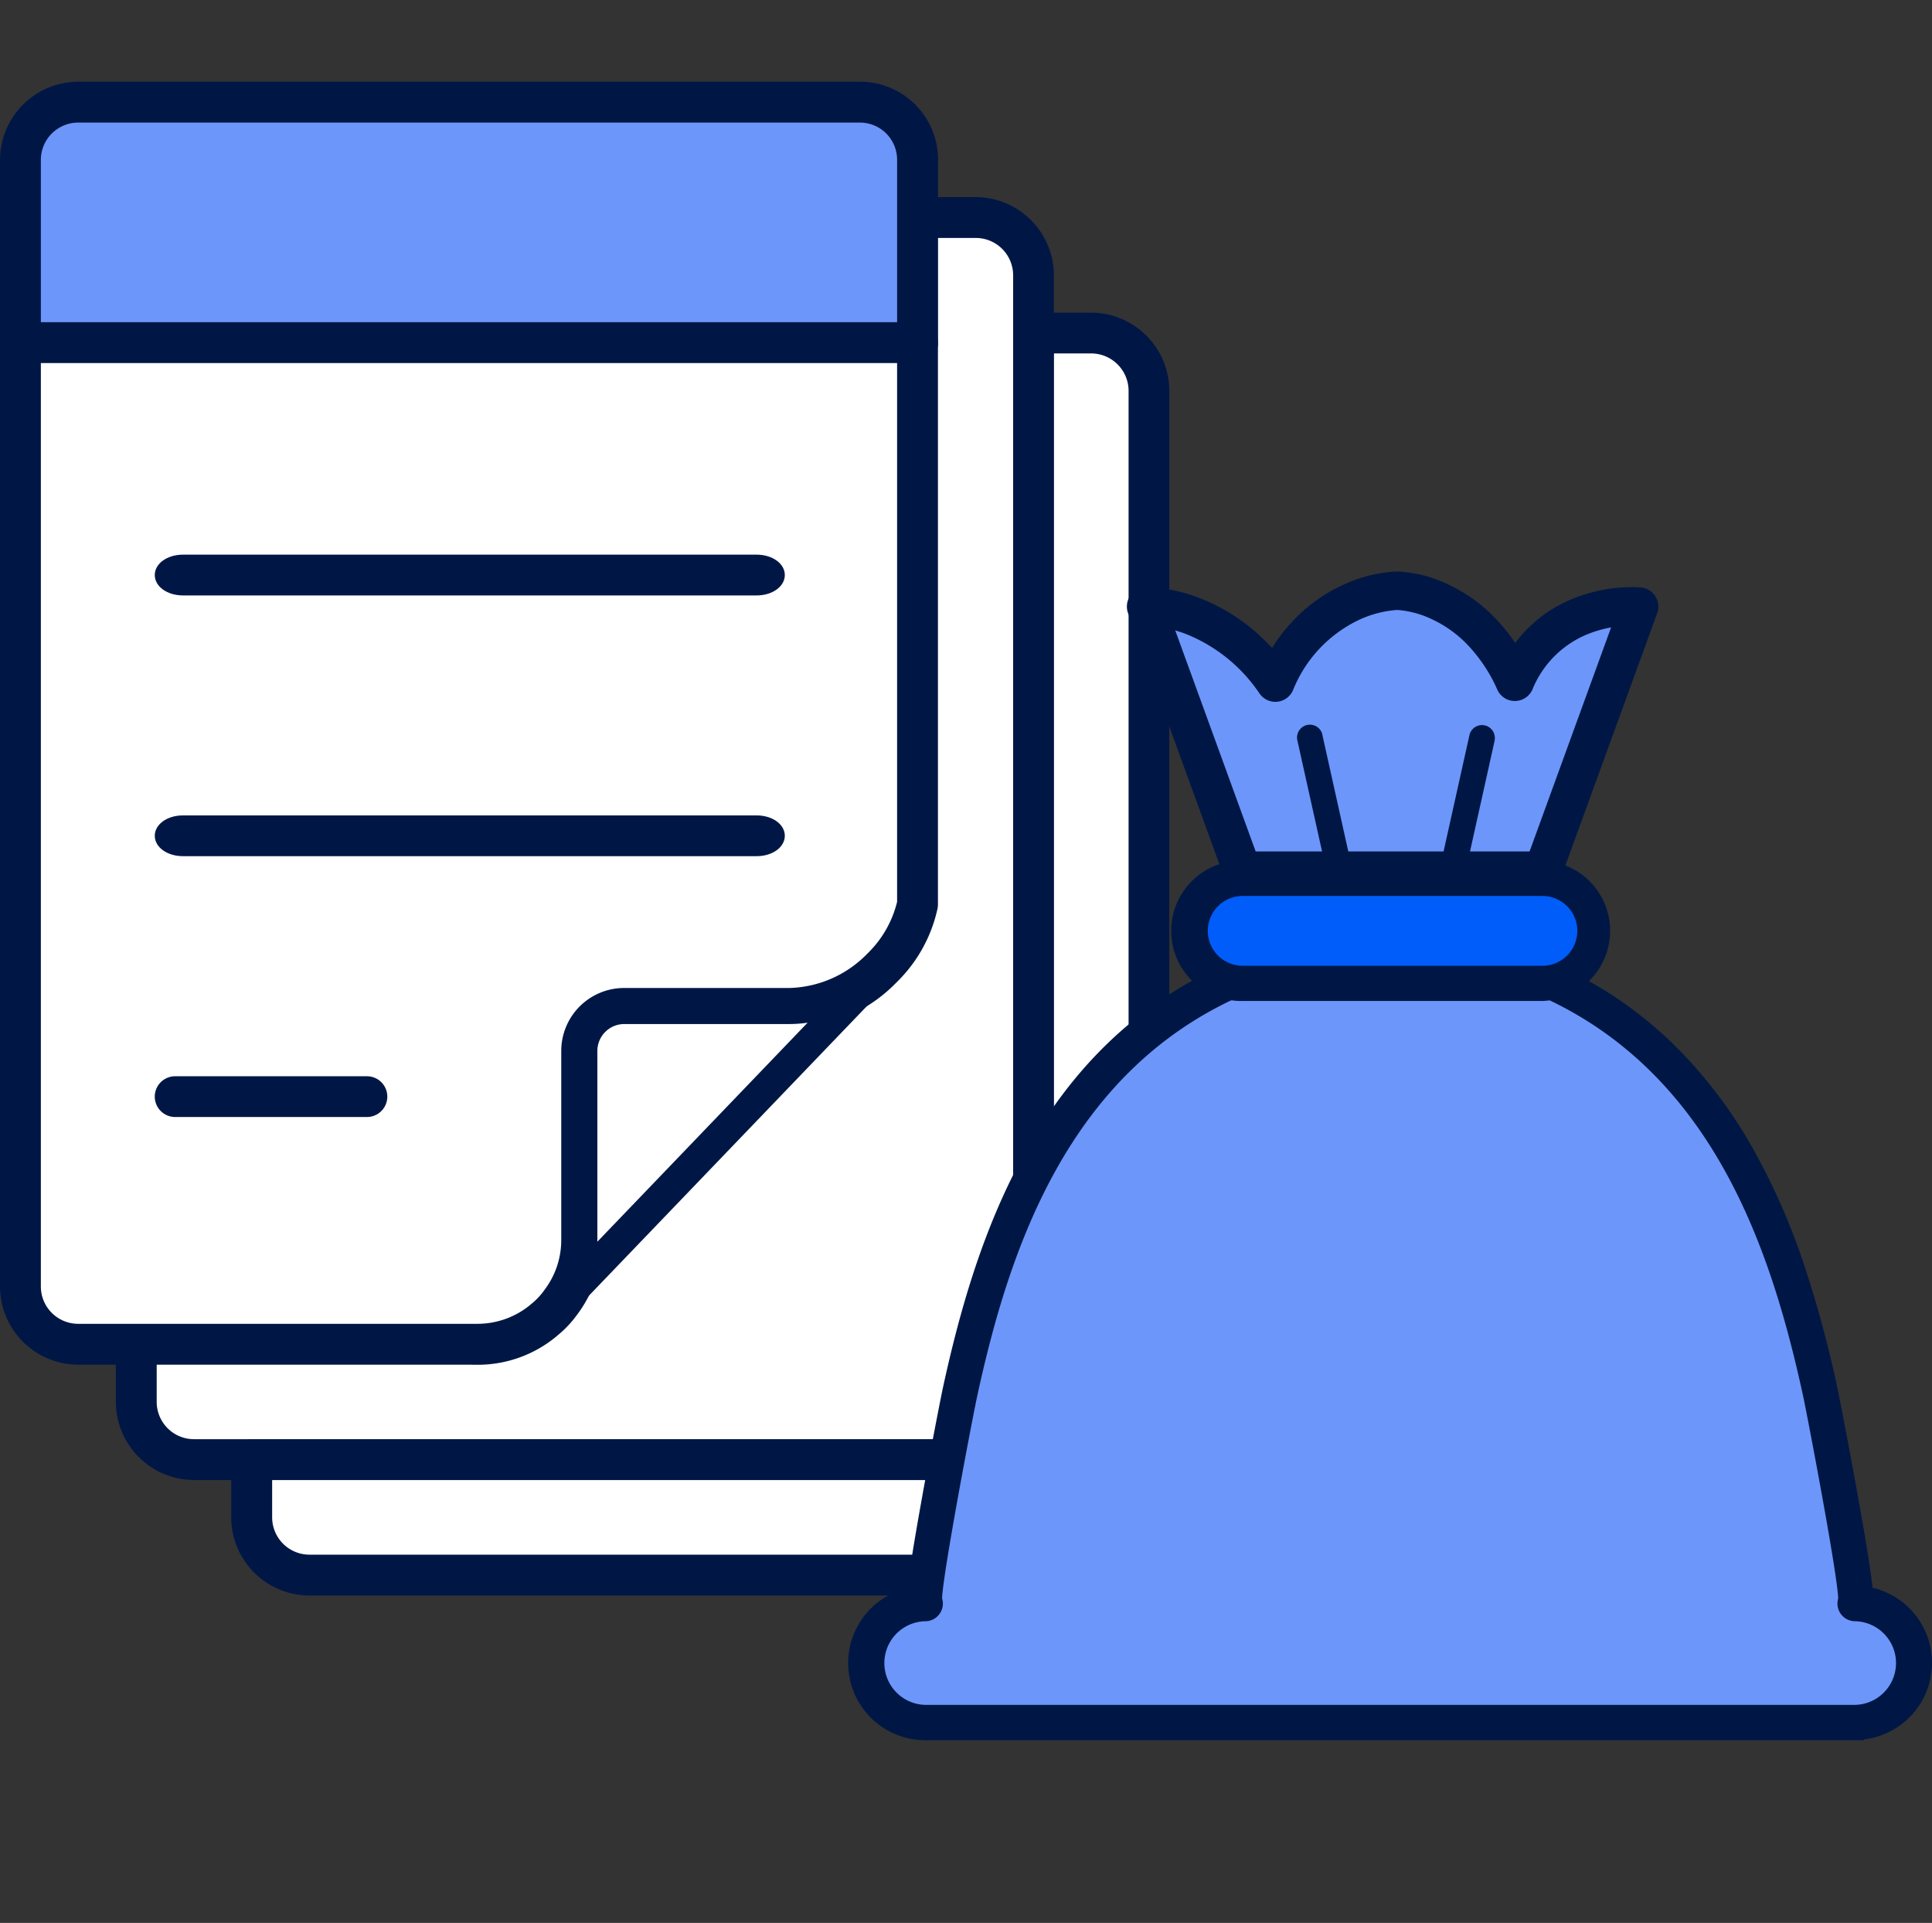 <svg xmlns="http://www.w3.org/2000/svg" xmlns:xlink="http://www.w3.org/1999/xlink" width="200.975" height="200" viewBox="0 0 200.975 200"><rect x="0" y="0" width="200.975" height="200" fill="#333333" stroke="none"/><defs><clipPath id="a"><rect width="200.975" height="200" fill="none"/></clipPath></defs><g clip-path="url(#a)"><path d="M107.51,28.63V145.82a6,6,0,0,1-6,6H20.18a6,6,0,0,1-6-6V139.8L95.45,22.63h6.06a6,6,0,0,1,6,6" fill="#fff"/><path d="M101.51,153.44H20.18a7.641,7.641,0,0,1-7.63-7.63v-6.02a1.648,1.648,0,0,1,.29-.93L94.11,21.7a1.61,1.61,0,0,1,1.33-.7h6.06a7.641,7.641,0,0,1,7.63,7.63V145.81a7.641,7.641,0,0,1-7.63,7.63ZM15.8,140.3v5.51a4.379,4.379,0,0,0,4.38,4.38h81.33a4.379,4.379,0,0,0,4.38-4.38V28.63a4.379,4.379,0,0,0-4.38-4.38H96.3Z" fill="#001745"/><path d="M101.51,153.94H20.18a8.152,8.152,0,0,1-8.13-8.129V139.79a2.15,2.15,0,0,1,.376-1.211l0,0L93.7,21.415A2.1,2.1,0,0,1,95.44,20.5h6.06a8.152,8.152,0,0,1,8.13,8.129V145.81a8.153,8.153,0,0,1-8.12,8.13Zm-88.258-14.8a1.154,1.154,0,0,0-.2.647v6.02a7.15,7.15,0,0,0,7.13,7.13H101.5a7.151,7.151,0,0,0,7.131-7.13V28.63a7.15,7.15,0,0,0-7.13-7.13H95.44a1.108,1.108,0,0,0-.917.482L13.251,139.145ZM101.51,150.69H20.18a4.886,4.886,0,0,1-4.88-4.88v-5.666l.089-.129L96.038,23.75h5.472a4.886,4.886,0,0,1,4.88,4.88V145.81A4.886,4.886,0,0,1,101.51,150.69ZM16.3,140.456v5.354a3.884,3.884,0,0,0,3.88,3.88h81.33a3.884,3.884,0,0,0,3.88-3.88V28.63a3.884,3.884,0,0,0-3.88-3.88H96.562Z" fill="#001745"/><path d="M119.52,40.64V157.83a6,6,0,0,1-6,6H32.18a6,6,0,0,1-6-6v-6h75.33a6,6,0,0,0,6-6V34.64h6a6.013,6.013,0,0,1,6.01,6" fill="#fff"/><path d="M113.52,165.45H32.18a7.641,7.641,0,0,1-7.63-7.63v-6a1.62,1.62,0,0,1,1.62-1.62h75.34a4.379,4.379,0,0,0,4.38-4.38V34.64a1.62,1.62,0,0,1,1.62-1.62h6a7.641,7.641,0,0,1,7.63,7.63V157.83a7.633,7.633,0,0,1-7.62,7.63ZM27.81,153.44v4.38a4.379,4.379,0,0,0,4.38,4.38h81.33a4.385,4.385,0,0,0,4.38-4.38V40.64a4.385,4.385,0,0,0-4.38-4.38h-4.38V145.81a7.641,7.641,0,0,1-7.63,7.63H27.81Z" fill="#001745"/><path d="M113.02,165.961v-.011H32.18a8.152,8.152,0,0,1-8.13-8.129v-6a2.122,2.122,0,0,1,2.12-2.12h75.34a3.884,3.884,0,0,0,3.88-3.88V34.64a2.122,2.122,0,0,1,2.12-2.12h6a8.152,8.152,0,0,1,8.13,8.129V157.83a8.133,8.133,0,0,1-8.119,8.13ZM26.17,150.7a1.121,1.121,0,0,0-1.12,1.12v6a7.15,7.15,0,0,0,7.13,7.13h81.7a7.133,7.133,0,0,0,6.756-7.12V40.65a7.15,7.15,0,0,0-7.13-7.13h-6a1.121,1.121,0,0,0-1.12,1.12V145.82a4.886,4.886,0,0,1-4.88,4.88Zm87.35,12H32.19a4.886,4.886,0,0,1-4.88-4.88v-4.38h.49v-.5h73.71a7.15,7.15,0,0,0,7.13-7.13V35.76h4.88a4.885,4.885,0,0,1,4.88,4.88V157.82a4.885,4.885,0,0,1-4.88,4.88Zm-85.21-8.76v3.88a3.884,3.884,0,0,0,3.88,3.88h81.33a3.9,3.9,0,0,0,3.88-3.882V40.64a3.9,3.9,0,0,0-3.882-3.88H109.64V145.81a8.152,8.152,0,0,1-8.129,8.13Z" fill="#001745"/><path d="M95.45,16.63V35.64H2.13V16.63a6.011,6.011,0,0,1,6-6H89.44a5.975,5.975,0,0,1,6,5.95v.05Z" fill="#6c96fa"/><path d="M95.45,37.26H2.12A1.62,1.62,0,0,1,.5,35.64V16.63A7.641,7.641,0,0,1,8.13,9H89.45a7.6,7.6,0,0,1,7.63,7.57V35.64a1.62,1.62,0,0,1-1.62,1.62ZM3.75,34.01H93.82V16.63a4.36,4.36,0,0,0-4.32-4.38H8.13a4.379,4.379,0,0,0-4.38,4.38Z" fill="#001745"/><path d="M95.46,37.76H2.12A2.122,2.122,0,0,1,0,35.64V16.63A8.152,8.152,0,0,1,8.129,8.5H89.487a8.1,8.1,0,0,1,8.093,8.068V35.64A2.122,2.122,0,0,1,95.46,37.76ZM8.13,9.5A7.15,7.15,0,0,0,1,16.63V35.64a1.121,1.121,0,0,0,1.12,1.12H95.46a1.121,1.121,0,0,0,1.12-1.12V16.57A7.1,7.1,0,0,0,89.487,9.5H8.13ZM94.32,34.51H3.25V16.63a4.886,4.886,0,0,1,4.88-4.88H89.5a4.87,4.87,0,0,1,4.82,4.882Zm-90.07-1H93.32V16.63A3.867,3.867,0,0,0,89.5,12.75H8.13a3.884,3.884,0,0,0-3.88,3.88Z" fill="#001745"/><path d="M95.45,35.64v58.4a13.069,13.069,0,0,1-3.54,6.49l-.41.41a13.881,13.881,0,0,1-9.37,3.95H64.95a4.426,4.426,0,0,0-4.43,4.4v19.66a10.687,10.687,0,0,1-2.23,6.57,9.122,9.122,0,0,1-1.72,1.79l-.02.02a10.684,10.684,0,0,1-6.88,2.48H8.13a6.011,6.011,0,0,1-6-6V35.64Z" fill="#fff"/><path d="M49.67,141.44H8.13A7.641,7.641,0,0,1,.5,133.81V35.64a1.62,1.62,0,0,1,1.62-1.62H95.45a1.62,1.62,0,0,1,1.62,1.62v58.4a1.842,1.842,0,0,1-.03.33,14.764,14.764,0,0,1-3.98,7.3l-.42.42-.03.03a15.486,15.486,0,0,1-10.49,4.4H64.94a2.8,2.8,0,0,0-2.8,2.78v19.66a12.4,12.4,0,0,1-2.56,7.55,10.769,10.769,0,0,1-1.95,2.04l-.04.04a12.326,12.326,0,0,1-7.92,2.86ZM3.75,37.26v96.55a4.379,4.379,0,0,0,4.38,4.38H49.66a9.128,9.128,0,0,0,5.8-2.07.648.648,0,0,1,.09-.08,7.852,7.852,0,0,0,1.41-1.47l.03-.05a9.033,9.033,0,0,0,1.89-5.57V109.29a6.047,6.047,0,0,1,6.05-6.03H82.11a12.242,12.242,0,0,0,8.24-3.49l.4-.4a11.653,11.653,0,0,0,3.07-5.51V37.26Z" fill="#001745"/><path d="M49.712,141.95l-.542,0v-.008H8.13A8.152,8.152,0,0,1,0,133.811V35.64a2.122,2.122,0,0,1,2.12-2.12H95.45a2.122,2.122,0,0,1,2.12,2.12v58.4a2.35,2.35,0,0,1-.038.419l0,.017a15.223,15.223,0,0,1-4.115,7.547l-.454.454A15.927,15.927,0,0,1,82.13,107.02H64.94a2.3,2.3,0,0,0-2.3,2.283V128.96a12.955,12.955,0,0,1-2.66,7.851,11.289,11.289,0,0,1-2.016,2.113l-.054.051A12.834,12.834,0,0,1,49.712,141.95ZM2.12,34.52A1.121,1.121,0,0,0,1,35.64v98.17a7.15,7.15,0,0,0,7.13,7.13H50.17a11.839,11.839,0,0,0,7.083-2.721l.044-.044.022-.017a10.283,10.283,0,0,0,1.859-1.946l.006-.008a11.95,11.95,0,0,0,2.456-7.245V109.3a3.308,3.308,0,0,1,3.3-3.28H82.115a14.931,14.931,0,0,0,10.144-4.256l.448-.448a14.225,14.225,0,0,0,3.843-7.044,1.348,1.348,0,0,0,.021-.233V35.64a1.121,1.121,0,0,0-1.12-1.12ZM49.66,138.69H8.13a4.886,4.886,0,0,1-4.88-4.88V36.76H94.32V93.919l-.014.057a12.167,12.167,0,0,1-3.2,5.746l-.405.405a12.708,12.708,0,0,1-8.577,3.632H64.93a5.559,5.559,0,0,0-5.55,5.532V128.95A9.574,9.574,0,0,1,57.4,134.8l-.039.062a8.359,8.359,0,0,1-1.5,1.564l-.026.02-.026.025-.036.033A9.653,9.653,0,0,1,49.66,138.69ZM4.25,37.76v96.05a3.884,3.884,0,0,0,3.88,3.88H49.66a8.651,8.651,0,0,0,5.464-1.941,1.069,1.069,0,0,1,.123-.107,7.363,7.363,0,0,0,1.3-1.348l.034-.056.018-.023a8.571,8.571,0,0,0,1.785-5.262V109.29a6.547,6.547,0,0,1,6.55-6.53H82.1A11.711,11.711,0,0,0,90,99.414l.4-.4A11.165,11.165,0,0,0,93.32,93.8V37.76Z" fill="#001745"/><path d="M91.5,100.93,58.28,135.52a10.635,10.635,0,0,0,2.24-6.57V109.29a4.411,4.411,0,0,1,4.42-4.4H82.12a13.891,13.891,0,0,0,9.37-3.96Z" fill="#fff"/><path d="M58.28,137.15A1.633,1.633,0,0,1,57,134.52a9.1,9.1,0,0,0,1.9-5.57V109.29a6.041,6.041,0,0,1,6.05-6.03H82.13a12.221,12.221,0,0,0,8.25-3.51,1.625,1.625,0,0,1,2.29,2.3L59.46,136.64a1.633,1.633,0,0,1-1.18.5Zm6.66-30.64a2.8,2.8,0,0,0-2.8,2.78v19.86l21.87-22.78a13.356,13.356,0,0,1-1.89.14Z" fill="#001745"/><path d="M91.5,102.56a1.622,1.622,0,0,1-1.62-1.63,1.653,1.653,0,0,1,.47-1.15l.41-.41a1.626,1.626,0,0,1,2.3,2.3l-.41.41a1.653,1.653,0,0,1-1.15.47Z" fill="#001745"/><path d="M56.48,139.03a1.628,1.628,0,0,1-1.63-1.62,1.653,1.653,0,0,1,.47-1.15l.07-.08,1.71-1.78a1.624,1.624,0,0,1,2.35,2.24l-1.71,1.79-.04.04-.07.07a1.6,1.6,0,0,1-1.15.48Z" fill="#001745"/><path d="M78.71,61.43H19.03c-1.34,0-2.43-.73-2.43-1.62s1.09-1.62,2.43-1.62H78.71c1.34,0,2.43.73,2.43,1.62s-1.09,1.62-2.43,1.62" fill="#001745"/><path d="M78.71,61.93H19.03c-1.643,0-2.93-.931-2.93-2.12s1.287-2.12,2.93-2.12H78.71c1.643,0,2.93.931,2.93,2.12S80.353,61.93,78.71,61.93ZM19.03,58.69c-1.137,0-1.93.59-1.93,1.12s.793,1.12,1.93,1.12H78.71c1.137,0,1.93-.59,1.93-1.12s-.793-1.12-1.93-1.12Z" fill="#001745"/><path d="M78.71,88.55H19.03c-1.34,0-2.43-.73-2.43-1.62s1.09-1.62,2.43-1.62H78.71c1.34,0,2.43.73,2.43,1.62s-1.09,1.62-2.43,1.62" fill="#001745"/><path d="M78.71,89.05H19.03c-1.643,0-2.93-.931-2.93-2.12s1.287-2.12,2.93-2.12H78.71c1.643,0,2.93.931,2.93,2.12S80.353,89.05,78.71,89.05ZM19.03,85.81c-1.137,0-1.93.59-1.93,1.12s.793,1.12,1.93,1.12H78.71c1.137,0,1.93-.59,1.93-1.12s-.793-1.12-1.93-1.12Z" fill="#001745"/><path d="M38.17,115.68H18.22a1.62,1.62,0,1,1,0-3.24H38.17a1.62,1.62,0,1,1,0,3.24" fill="#001745"/><path d="M38.17,116.18H18.22a2.12,2.12,0,0,1,0-4.24H38.17a2.12,2.12,0,0,1,0,4.24Zm-19.95-3.24a1.12,1.12,0,0,0,0,2.24H38.17a1.12,1.12,0,0,0,0-2.24Z" fill="#001745"/><path d="M160.68,101.8c17.4,7.59,24.57,24.09,28.69,42.99.36,1.7,4.3,21.99,3.62,21.99a6.19,6.19,0,0,1,0,12.38H96.25a6.19,6.19,0,1,1,0-12.38c-.69,0,3.25-20.29,3.62-21.99,4.1-18.9,11.28-35.41,28.69-42.99Z" fill="#6c96fa"/><path d="M192.98,180.5H96.25a7.523,7.523,0,0,1-1.37-14.92c.12-1.5.55-4.27,1.51-9.65.95-5.31,2-10.62,2.17-11.42,3.47-15.99,9.96-35.44,29.46-43.93a1.337,1.337,0,1,1,1.07,2.45c-18.39,8.01-24.58,26.68-27.92,42.05-.54,2.5-3.65,18.83-3.67,21.24a1.341,1.341,0,0,1-.79,1.72,1.24,1.24,0,0,1-.46.08,4.851,4.851,0,0,0,0,9.7h96.73a4.851,4.851,0,0,0,0-9.7,1.338,1.338,0,0,1-1.34-1.33,1.5,1.5,0,0,1,.08-.47c-.03-2.39-3.08-18.47-3.67-21.26-3.34-15.36-9.54-34.03-27.91-42.05a1.333,1.333,0,0,1,1.05-2.45c19.48,8.51,25.98,27.95,29.46,43.93.19.9,1.23,6.21,2.16,11.42.96,5.37,1.39,8.14,1.51,9.64a7.523,7.523,0,0,1-1.36,14.92Zm0-15.04a1.32,1.32,0,0,0-.39.06,1.209,1.209,0,0,1,.38-.06Zm-96.72,0a1.422,1.422,0,0,1,.36.05,1.5,1.5,0,0,0-.37-.05Z" fill="#001745"/><path d="M193.914,181H96.25a8.023,8.023,0,0,1-1.835-15.833c.16-1.613.6-4.387,1.483-9.325.942-5.266,1.986-10.555,2.173-11.436,3.5-16.111,10.037-35.7,29.75-44.284a1.86,1.86,0,0,1,.735-.152,1.84,1.84,0,0,1,1.682,1.1l0,.006a1.83,1.83,0,0,1-.948,2.414c-18.182,7.919-24.318,26.444-27.633,41.7-.522,2.416-3.571,18.443-3.657,21.056a1.81,1.81,0,0,1-.087,1.309,1.842,1.842,0,0,1-1.024.955,1.733,1.733,0,0,1-.636.114,4.351,4.351,0,0,0,0,8.7h96.72a4.351,4.351,0,0,0,0-8.7,1.837,1.837,0,0,1-1.834-1.83,1.956,1.956,0,0,1,.078-.54c-.089-2.6-3.084-18.374-3.657-21.087-3.315-15.244-9.451-33.762-27.621-41.7a1.833,1.833,0,1,1,1.449-3.367,42.5,42.5,0,0,1,12.48,8.305,48.427,48.427,0,0,1,8.487,11.071,69.63,69.63,0,0,1,5.438,12.446,119.644,119.644,0,0,1,3.346,12.461c.184.873,1.217,6.138,2.164,11.439.881,4.927,1.323,7.7,1.483,9.315a8.023,8.023,0,0,1-.925,15.783Zm-65.358-80.03a.861.861,0,0,0-.339.07c-19.293,8.4-25.722,27.7-29.168,43.576-.186.876-1.226,6.147-2.166,11.4-.947,5.308-1.383,8.09-1.5,9.6l-.031.382-.377.07A7.023,7.023,0,0,0,96.25,180h95.8l-.02-.03h.934a7.023,7.023,0,0,0,1.268-13.928l-.376-.07-.031-.382c-.12-1.5-.57-4.366-1.5-9.592-.944-5.29-1.974-10.539-2.157-11.4-3.454-15.862-9.892-35.153-29.171-43.575a.812.812,0,0,0-.324-.067.833.833,0,0,0-.33,1.6,39.692,39.692,0,0,1,11.793,7.895,46.211,46.211,0,0,1,8.038,10.593,67.51,67.51,0,0,1,5.171,11.943,116.88,116.88,0,0,1,3.2,11.974c.6,2.855,3.65,18.9,3.681,21.36v.084l-.027.08a1,1,0,0,0-.054.312.836.836,0,0,0,.84.83h.01a5.351,5.351,0,0,1,0,10.7H96.24a5.351,5.351,0,0,1,0-10.7h.009a.745.745,0,0,0,.274-.044l.009,0a.848.848,0,0,0,.474-.441.817.817,0,0,0,.025-.635L97,166.409v-.093c.02-2.449,3.134-18.806,3.681-21.341,3.366-15.488,9.613-34.3,28.209-42.4a.838.838,0,0,0,.431-1.1A.829.829,0,0,0,128.555,100.97ZM192.737,166l-.305-.952a1.7,1.7,0,0,1,.538-.086h.01v1A.815.815,0,0,0,192.737,166ZM96.5,166a1,1,0,0,0-.249-.035v-1h.01a1.925,1.925,0,0,1,.492.068Z" fill="#001745"/><path d="M160.51,90.56H129.22l-10-27.48A61.69,61.69,0,0,1,132.67,71c7.08-9.56,12.67-7.92,12.67-7.92s7.7-1.65,12.25,7.82a34.346,34.346,0,0,1,12.93-7.82l-10,27.48Z" fill="#6c96fa"/><path d="M160.511,92.57a2,2,0,0,1-.2-.01H129.22a2,2,0,0,1-1.879-1.316l-10-27.48a2.008,2.008,0,0,1,1.809-2.683s.053,0,.156,0a16.156,16.156,0,0,1,5.721,1.221,19.4,19.4,0,0,1,4.616,2.633,21.241,21.241,0,0,1,2.68,2.454,18.169,18.169,0,0,1,2.7-3.349,16.574,16.574,0,0,1,4.732-3.226,14.6,14.6,0,0,1,5.592-1.372,13.537,13.537,0,0,1,5.356,1.373,16.4,16.4,0,0,1,4.559,3.2,18.6,18.6,0,0,1,2.355,2.858,14.063,14.063,0,0,1,5.557-4.418,16.519,16.519,0,0,1,6.58-1.391c.549,0,.891.032.954.038a2,2,0,0,1,1.679,2.674l-10,27.48A2,2,0,0,1,160.511,92.57Zm-29.891-4.01h28.493l8.48-23.3a11.972,11.972,0,0,0-2.783.846,10.439,10.439,0,0,0-5.395,5.6,2,2,0,0,1-3.657.03,16.187,16.187,0,0,0-3.3-4.878,12.408,12.408,0,0,0-3.447-2.424,10.113,10.113,0,0,0-3.651-.994,11.236,11.236,0,0,0-4.111,1.091A13.757,13.757,0,0,0,134.5,71.8a2,2,0,0,1-3.469.346,16.709,16.709,0,0,0-7.486-6.133c-.454-.181-.887-.327-1.292-.445Z" fill="#001745"/><path d="M139.5,92.64a1.345,1.345,0,0,1-1.3-1.05l-3.24-14.57a1.336,1.336,0,1,1,2.6-.62v.04l3.24,14.57a1.329,1.329,0,0,1-1.01,1.59,1.427,1.427,0,0,1-.29.03Z" fill="#001745"/><path d="M150.92,92.64a1.332,1.332,0,0,1-1.33-1.34,1.266,1.266,0,0,1,.03-.28l3.24-14.57a1.338,1.338,0,0,1,2.62.54v.04L152.24,91.6a1.336,1.336,0,0,1-1.3,1.04Z" fill="#001745"/><path d="M160.45,102.28H129.28a5.46,5.46,0,0,1,0-10.92h31.17a5.46,5.46,0,1,1,0,10.92" fill="#005dfa"/><path d="M160.45,103.61H129.27a6.8,6.8,0,0,1-.43-13.59h31.62a6.8,6.8,0,0,1,0,13.59ZM129.27,92.69a4.13,4.13,0,1,0,0,8.26h31.18a4.13,4.13,0,1,0,0-8.26Z" fill="#001745"/><path d="M129.049,104.114a7.3,7.3,0,0,1-.225-14.593h31.652a7.3,7.3,0,0,1,0,14.589h-31.2C129.2,104.112,129.125,104.114,129.049,104.114Zm-.2-13.594a6.3,6.3,0,0,0,.2,12.594c.068,0,.137,0,.2,0h31.2a6.315,6.315,0,0,0,6.089-6.1,6.3,6.3,0,0,0-6.088-6.495Zm31.6,10.93H129.27a4.63,4.63,0,0,1,0-9.26h31.18a4.63,4.63,0,1,1,0,9.26Zm-31.18-8.26a3.63,3.63,0,0,0,0,7.26h31.18a3.63,3.63,0,1,0,0-7.26Z" fill="#001745"/></g></svg>